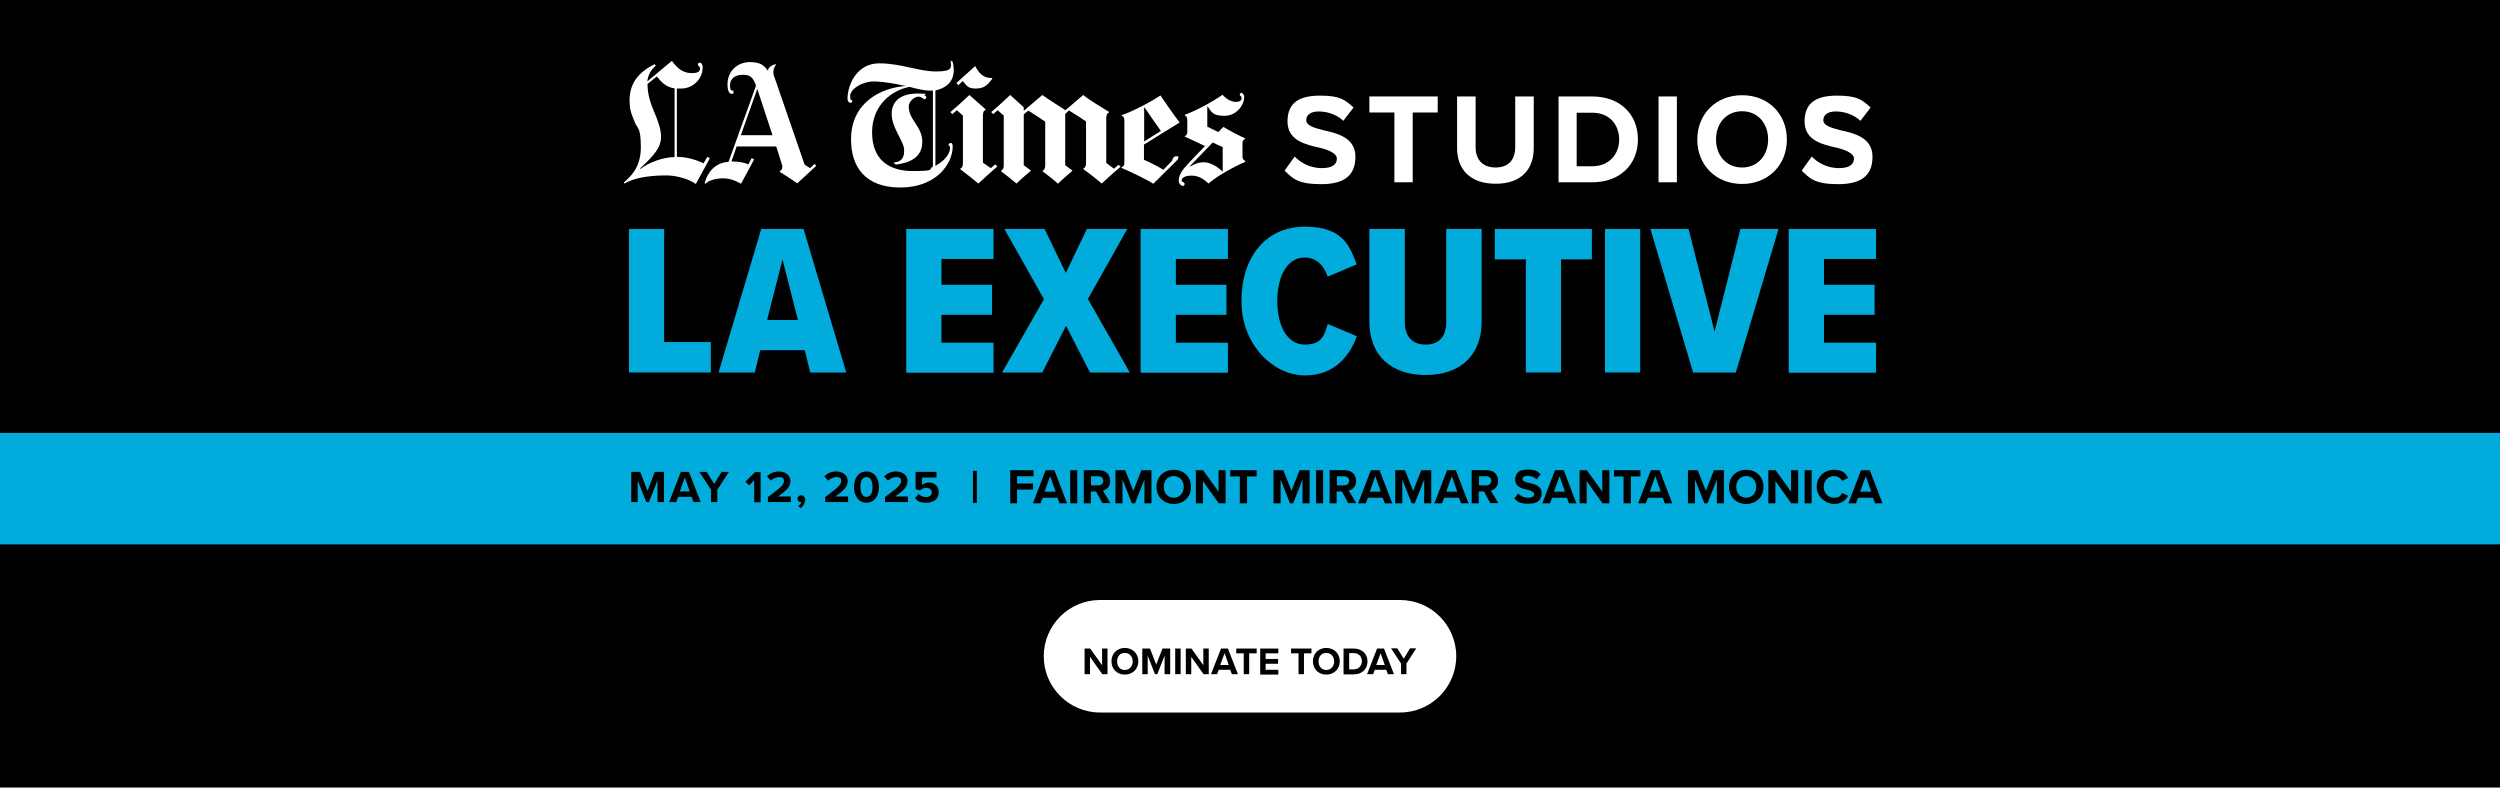 <?xml version="1.0" encoding="UTF-8"?>
<svg id="Layer_1" xmlns="http://www.w3.org/2000/svg" version="1.1" viewBox="0 0 1200 378">
  <!-- Generator: Adobe Illustrator 29.3.1, SVG Export Plug-In . SVG Version: 2.1.0 Build 151)  -->
  <defs>
    <style>
      .st0 {
        isolation: isolate;
      }

      .st1 {
        fill: #fff;
      }

      .st2 {
        fill: #01acdc;
      }
    </style>
  </defs>
  <rect width="1200" height="378"/>
  <g>
    <g>
      <path class="st2" d="M301.9,178.8v-68.9h16.9v54.3h22.4v14.6h-39.3Z"/>
      <path class="st2" d="M388.9,178.8l-2.6-10.7h-21.4l-2.6,10.7h-17.4l20.5-68.9h20.3l20.5,68.9h-17.4.1ZM375.6,124.5l-7.4,29.1h14.8l-7.4-29.1h0Z"/>
      <path class="st2" d="M435,178.8v-68.9h41.9v14.4h-25v12.4h24.3v14.4h-24.3v13.4h25v14.4h-41.9Z"/>
      <path class="st2" d="M523.2,178.8l-11.5-22.4-11.4,22.4h-19.3l20.1-35.2-19-33.7h19.3l10.2,21.1,10.1-21.1h19.4l-18.9,33.6,20.1,35.3h-19.3.2Z"/>
      <path class="st2" d="M547.5,178.8v-68.9h41.9v14.4h-25v12.4h24.3v14.4h-24.3v13.4h25v14.4h-41.9Z"/>
      <path class="st2" d="M595.9,144.4c0-21.1,11.8-35.6,30.4-35.6s21.6,9.6,24.9,18.1l-13.9,5.9c-1.8-5.4-5.5-9.2-11.1-9.2-8.2,0-13.1,8.8-13.1,20.9s4.9,20.9,13.1,20.9,9.5-4.3,11.1-9.9l14,5.9c-3.2,8.5-9.9,18.8-25,18.8s-30.4-14.7-30.4-35.6h0v-.2Z"/>
      <path class="st2" d="M657.3,109.9h17v44.5c0,6.9,3.3,11,10,11s9.9-4,9.9-11v-44.5h17v44.4c0,16.3-10.3,25.7-26.9,25.7s-27-9.4-27-25.7v-44.4h0Z"/>
      <path class="st2" d="M732.4,178.8v-54.3h-14.9v-14.6h46.6v14.6h-14.8v54.3h-16.9,0Z"/>
      <path class="st2" d="M770.4,178.8v-68.9h16.9v68.9h-16.9Z"/>
      <path class="st2" d="M812.7,178.8l-20.5-68.9h18.3l12.5,49.3,12.4-49.3h18.3l-20.5,68.9h-20.5Z"/>
      <path class="st2" d="M858.6,178.8v-68.9h41.9v14.4h-25v12.4h24.3v14.4h-24.3v13.4h25v14.4h-41.9Z"/>
    </g>
    <g>
      <g>
        <path class="st1" d="M621.4,75.1c2.9,3,7.4,5.6,13.1,5.6s7.2-2.3,7.2-4.6-3.6-4.1-8.3-5.2c-6.7-1.5-15.4-3.4-15.4-12.6s5.9-12.4,15.6-12.4,12,2,16.1,5.7l-4.9,6.4c-3.3-3.1-7.8-4.5-11.8-4.5s-6,1.7-6,4.2,3.5,3.6,8.2,4.8c6.8,1.5,15.4,3.6,15.4,12.7s-5.4,13.2-16.5,13.2-13.6-2.7-17.5-6.5l4.8-6.7h0Z"/>
        <path class="st1" d="M669.3,87.5v-33.5h-12v-7.7h32.8v7.7h-12v33.5h-8.8Z"/>
        <path class="st1" d="M699.4,46.3h8.9v24.4c0,5.7,3.2,9.7,9.6,9.7s9.4-4,9.4-9.7v-24.4h8.9v24.7c0,10.2-5.9,17.2-18.3,17.2s-18.5-7-18.5-17.2v-24.8h0Z"/>
        <path class="st1" d="M748.1,87.5v-41.2h16.2c12.9,0,21.9,8.2,21.9,20.6s-9,20.6-21.9,20.6h-16.2ZM756.8,79.8h7.5c8.2,0,12.9-5.9,12.9-12.8s-4.4-12.9-12.9-12.9h-7.5v25.7Z"/>
        <path class="st1" d="M796.1,87.5v-41.2h8.8v41.2h-8.8Z"/>
        <path class="st1" d="M836.2,45.7c12.5,0,21.5,8.9,21.5,21.3s-9.1,21.3-21.5,21.3-21.5-8.9-21.5-21.3,9.1-21.3,21.5-21.3ZM836.2,53.4c-7.6,0-12.5,5.8-12.5,13.5s4.9,13.5,12.5,13.5,12.5-5.9,12.5-13.5-4.9-13.5-12.5-13.5Z"/>
        <path class="st1" d="M869.6,75.1c2.9,3,7.4,5.6,13.1,5.6s7.2-2.3,7.2-4.6-3.6-4.1-8.3-5.2c-6.7-1.5-15.4-3.4-15.4-12.6s5.9-12.4,15.6-12.4,12,2,16.1,5.7l-4.9,6.4c-3.3-3.1-7.8-4.5-11.8-4.5s-6,1.7-6,4.2,3.5,3.6,8.2,4.8c6.8,1.5,15.4,3.6,15.4,12.7s-5.4,13.2-16.5,13.2-13.6-2.7-17.5-6.5l4.8-6.7h0Z"/>
      </g>
      <g>
        <g>
          <path class="st1" d="M370.8,64.9l-7.3-22.2-7.9,22.2h15.2,0ZM391.9,79.5l-9.2,8.5c-2.7-1.9-5-3.4-8.4-5.5v-.4c.8-.3,1.2-1,1.2-2s0-.8-.2-1.2l-2.7-8.6h-19l-2.5,7.2c3.9,0,6.2.6,8.1,1.4l1.6-3,1.2.6-6.3,11.7c-2.6-1.5-5.4-2.6-8.7-2.6s-6.8,1-8.2,2.4c-.3.3-.7.2-.5-.4,1.5-5.4,5.4-9.6,11.4-9.9l13.2-36.6c-1.5-4.3-3.1-5.2-6.4-5.2s-6.1,1.5-6.1,5.2,1.7,1.6,1.7,2.9-.4,1-1,1c-1.1,0-1.9-1.5-1.9-4.5,0-6.7,5.1-10.7,10.7-10.7s7.1,2,8.6,4.1c.5-2,2.5-2.9,4-3.1v.2c-.8,1.2-1.3,2.2-1.3,3.7s.6,2.5.8,3.1l14.2,41.2,2.6,1.7,2.2-2,.9,1h0v-.2Z"/>
          <path class="st1" d="M323.8,75.4v-33c-4.6-.5-7-3.9-8.5-5.7l-4.5,3.6c0,5,1.5,9.4,3.2,13.4,1.6,3.6,3.3,8.4,3.3,11.7,0,5.4-3,8.8-10.1,15.5l.2.2c4.2-3.2,10.7-5.6,16.4-5.7M340.7,76l-6.7,12.3c-3.6-2.5-9.4-4.1-14.3-4.1-9.7,0-16.4,1.7-19.9,3.9l-.4-.5c3.1-2.7,8.2-7,8.2-16.9s-1.7-8.9-2.9-12c-1.4-3.6-2.5-5.5-2.5-10.5,0-8.7,4.7-13.7,12-17.4l.6.7c-2.5,2.1-3.8,4.8-4.1,7.6l11.8-9.9c3,4.2,5.8,5.9,9.6,5.9s3.9-1.4,3.9-2.4-1-.9-1-1.7.5-.9.9-.9c.9,0,1.4,1.2,1.4,2.1,0,6-5,10.3-10.2,10.3s-1.6,0-2.2,0v32.8c4.6,0,9.3,1.4,12.8,3.1l1.8-3.1,1.2.6h0Z"/>
        </g>
        <g>
          <path class="st1" d="M537.9,80c-2.3,1.9-6.9,6.1-9.1,8.1-2-1.8-6.2-5.1-8.8-6.9v-.3c.7-.3,1.3-.9,1.3-2.6v-20c-2.1-1.5-6-3.9-8.2-5.3l-1.8,1.7v24.6l3.5,2.6s-4.9,4.2-7,6.3c-1.9-1.9-4.8-4-7.4-6v-.2c.7-.3,1.3-1,1.3-2.7v-20.9c-2.1-1.5-5.9-3.9-8.1-5.3l-2.2,1.8v24.4l3.5,2.6s-4.7,3.9-7,6.2c-2.2-1.9-4.5-3.7-7.4-5.9v-.2c.8-.3,1.3-1.3,1.3-2.5v-24l-2.9-2.6-2.2,1.9-.9-1c2.2-1.8,6-5.3,9.1-8.2l6.5,5.9v1.7l8.9-7.6c2.8,2,11.1,7.3,11.1,7.3l8.5-7.3c2.7,2.2,9,6,12.4,8.1v.3c-1.1.3-1.3,1.8-1.3,2.6v21.6l3.7,2.8,2.2-1.9,1,.9h0Z"/>
          <path class="st1" d="M476.3,37.8c-2.3,3.2-4.2,4.7-7.9,4.7s-4.3-1.2-6.3-3.6l-2.1,2-.9-1.1,9-8.1c2.5,5.1,5.5,5.8,8,5.7l.2.3h0Z"/>
          <path class="st1" d="M478.6,80c-2.5,2.2-6.7,5.9-9,8.1-2.2-1.9-5.8-4.7-8.7-6.9v-.2c.8-.3,1.3-1.3,1.3-2.5v-23l-2.9-2.6-2.2,1.9-.9-1c2.2-1.8,6-5.3,9.1-8.2l7.8,6.9v.3c-.9.3-1.3.9-1.3,3v22.3l3.8,2.6,2.1-1.8,1,1h0Z"/>
          <path class="st1" d="M597.7,77.7c-5.6,2.4-13.7,6.9-17.6,10.4-2-1.9-4.6-3.8-8.1-3.8s-4.8,1.2-4.8,2.3,1.4.6,1.4,1.6-.3,1-1,1-1.8-1.1-1.8-2.5c0-2.6,1.3-4.8,5.4-9.1l7.2-7.5c-3-1.5-7.3-3.4-9.7-4.5v-.3c.7-.2,1.2-.9,1.2-1.8v-6.1c0-.7-.3-1.7-1.2-2v-.3c6-2.2,13.7-6.5,18.1-9.6,1,1.1,3.5,3.4,6.3,3.4s2.9-1.2,2.9-2-.9-.7-.9-1.4.3-.9.8-.9,1.3.7,1.3,2c0,3.9-3.7,9-9.5,9s-6.2-2-8-4.5h-.2v9.7l5.3,2.6,2.4-2.5c2.5,1.6,7.7,4.3,10.5,5.5v.2c-.5.2-1.3.8-1.3,2v6.8c0,1,.8,1.6,1.3,1.8v.3h0v.2ZM586.9,82.2v-11.6c-1.4-.6-3.4-1.5-4.8-2.2l-11.1,11.5h.3c1.7-.8,3.2-2,6.6-2s7.1,2.6,8.8,4.4h.2Z"/>
          <path class="st1" d="M566.2,58.8l-17.1,10.6v7.3c2.2.9,7,3.3,9.3,4.8l3.7-3.8c1-1,.7-2.7,2.5-2.7s.9.3.9.9-.4.9-.7,1.2l-11.2,11.1c-3.8-2.4-11.5-6-15.3-7.6v-.3c.6-.2,1.4-.7,1.4-2.2v-20.2c0-1.7-.7-2.2-1.4-2.3v-.3c5.7-1.9,14.5-6.6,18.7-9.5,2.9,4.3,6.6,9.6,9.3,13.1h-.1ZM557.2,62.8c-2-2.8-5.6-7.9-7.8-11.2h-.2v16.3l8.1-5.1h0Z"/>
          <path class="st1" d="M457.8,33.8c0,5.8-4.3,8.7-8.8,9.6v36.2c5.8-3.2,7-6.8,7-8.5s-.7-.9-.7-1.5.6-1,1-1c.7,0,1,.6,1,1.7,0,8.4-8,19.7-25.1,19.7s-23.7-10.1-23.7-23.1c0-18.5,15.6-25,26.3-25.6-4-.9-10.3-2.2-15.6-2.2s-11.1,3.6-11.1,6.9,1,1.5,1,2.3-.2,1-.9,1c-1,0-1.4-1.1-1.4-1.8,0-7,4.6-17.1,15.2-17.1s18.9,3.9,27.3,3.9,7.2-2,7-5.2l.9.4c.2.5.6,2.2.6,4.3h0ZM447.8,80v-36.5h-1.6c-2.5,0-6.8-1-9.6-1.8-8.3,1.5-18,8.6-18,21.8s8.1,18.6,19.5,18.6,7.3-.8,9.7-2.2h0Z"/>
          <path class="st1" d="M444.7,46.7c0,.5-.6.9-1,.9-.6,0-1.1-1.2-2.9-1.2s-4.6,2.2-4.6,4.7c0,6.7,6.5,9.4,6.5,17s-6.2,10.1-12.7,10.9l-1.2-.9c3.5-.5,5.2-1.7,5.2-6s-6-10.6-6-17.4,5.2-9.8,12.3-9.8,2.8.4,3.5.8c.4.2.8.5.8,1h.1Z"/>
        </g>
      </g>
    </g>
  </g>
  <rect class="st2" y="207.8" width="1200" height="53.5"/>
  <path class="st1" d="M528,288h144c14.9,0,27,12.1,27,27h0c0,14.9-12.1,27-27,27h-144c-14.9,0-27-12.1-27-27h0c0-14.9,12.1-27,27-27Z"/>
  <g class="st0">
    <g class="st0">
      <path d="M529.1,323.6l-5.9-8.3v8.3h-2.6v-12.3h2.7l5.7,8v-8h2.6v12.3h-2.5Z"/>
      <path d="M539.9,311c3.7,0,6.5,2.7,6.5,6.4s-2.7,6.4-6.5,6.4-6.4-2.7-6.4-6.4,2.7-6.4,6.4-6.4ZM539.9,313.4c-2.3,0-3.7,1.7-3.7,4.1s1.5,4.1,3.7,4.1,3.8-1.8,3.8-4.1-1.5-4.1-3.8-4.1Z"/>
      <path d="M559,323.6v-8.9l-3.5,8.9h-1.1l-3.5-8.9v8.9h-2.6v-12.3h3.7l3,7.7,3-7.7h3.7v12.3h-2.7Z"/>
      <path d="M564.1,323.6v-12.3h2.6v12.3h-2.6Z"/>
      <path d="M577.7,323.6l-5.9-8.3v8.3h-2.6v-12.3h2.7l5.7,8v-8h2.6v12.3h-2.5Z"/>
      <path d="M591.3,323.6l-.8-2.1h-5.5l-.8,2.1h-2.9l4.8-12.3h3.3l4.8,12.3h-2.9,0ZM587.8,313.5l-2.1,5.7h4.1l-2-5.7Z"/>
      <path d="M597,323.6v-10h-3.6v-2.3h9.8v2.3h-3.6v10h-2.6Z"/>
      <path d="M604.9,323.6v-12.3h8.7v2.3h-6.1v2.7h6v2.3h-6v2.9h6.1v2.3h-8.7v-.2Z"/>
      <path d="M623.3,323.6v-10h-3.6v-2.3h9.8v2.3h-3.6v10h-2.6Z"/>
      <path d="M636.6,311c3.7,0,6.5,2.7,6.5,6.4s-2.7,6.4-6.5,6.4-6.4-2.7-6.4-6.4,2.7-6.4,6.4-6.4ZM636.6,313.4c-2.3,0-3.7,1.7-3.7,4.1s1.5,4.1,3.7,4.1,3.8-1.8,3.8-4.1-1.5-4.1-3.8-4.1Z"/>
      <path d="M644.9,323.6v-12.3h4.9c3.9,0,6.6,2.5,6.6,6.2s-2.7,6.2-6.6,6.2h-4.9ZM647.6,321.3h2.2c2.4,0,3.9-1.8,3.9-3.9s-1.3-3.9-3.9-3.9h-2.2v7.7h0Z"/>
      <path d="M666.2,323.6l-.8-2.1h-5.5l-.8,2.1h-2.9l4.8-12.3h3.3l4.8,12.3h-2.9,0ZM662.7,313.5l-2.1,5.7h4.1l-2-5.7Z"/>
      <path d="M672.5,323.6v-5.1l-4.8-7.3h3l3.1,5,3-5h3l-4.7,7.3v5.1h-2.6Z"/>
    </g>
  </g>
  <g>
    <g class="st0">
      <path d="M315.6,241v-10.4l-4.1,10.4h-1.3l-4.1-10.4v10.4h-3.1v-14.5h4.3l3.5,9.1,3.5-9.1h4.4v14.5h-3.1,0Z"/>
      <path d="M332.9,241l-.9-2.5h-6.5l-.9,2.5h-3.4l5.6-14.5h3.9l5.6,14.5h-3.4ZM328.7,229.2l-2.4,6.7h4.8l-2.4-6.7Z"/>
      <path d="M341.3,241v-5.9l-5.6-8.6h3.5l3.6,5.8,3.6-5.8h3.5l-5.6,8.6v5.9h-3.1.1Z"/>
      <path d="M362,241v-10.5l-2.4,2.5-1.8-1.8,4.6-4.6h2.7v14.5h-3.1Z"/>
      <path d="M368.6,241v-2.4c5.9-4.4,7.7-5.9,7.7-7.7s-1.2-1.9-2.4-1.9-2.9.7-3.9,1.7l-1.8-2c1.4-1.6,3.6-2.4,5.6-2.4,3.1,0,5.6,1.7,5.6,4.6s-2,4.6-5.9,7.4h6.1v2.7h-11Z"/>
      <path d="M383,243c.7-.4,1.5-1.3,1.7-2h-.4c-.8,0-1.5-.7-1.5-1.6s.8-1.7,1.7-1.7,2,.8,2,2.2-.9,3.1-2.2,4l-1.2-1h-.1Z"/>
      <path d="M396.1,241v-2.4c5.9-4.4,7.7-5.9,7.7-7.7s-1.2-1.9-2.4-1.9-2.9.7-3.9,1.7l-1.8-2c1.4-1.6,3.6-2.4,5.6-2.4,3.1,0,5.6,1.7,5.6,4.6s-2,4.6-5.9,7.4h6.1v2.7h-11Z"/>
      <path d="M415.9,226.3c4.1,0,6,3.7,6,7.5s-1.9,7.5-6,7.5-6-3.8-6-7.5,1.8-7.5,6-7.5ZM415.9,229c-2.1,0-2.9,2.1-2.9,4.7s.8,4.8,2.9,4.8,2.9-2.1,2.9-4.8-.8-4.7-2.9-4.7Z"/>
      <path d="M424.8,241v-2.4c5.9-4.4,7.7-5.9,7.7-7.7s-1.2-1.9-2.4-1.9-2.9.7-3.9,1.7l-1.8-2c1.4-1.6,3.6-2.4,5.6-2.4,3.1,0,5.6,1.7,5.6,4.6s-2,4.6-5.9,7.4h6.1v2.7h-11Z"/>
      <path d="M440.7,237c1,1,2.4,1.6,3.9,1.6s2.7-1,2.7-2.2-1-2.2-2.6-2.2-2.2.4-3,1.2l-2.2-.6v-8.3h10v2.7h-6.9v3.6c.8-.7,1.9-1.2,3.3-1.2,2.5,0,4.7,1.7,4.7,4.7s-2.3,5-5.8,5-4.4-.8-5.6-2.2l1.7-2.1h-.2Z"/>
      <path d="M467,241.4v-15.4h1.9v15.4h-1.9Z"/>
    </g>
    <g class="st0">
      <g class="st0">
        <path d="M484.9,241.6v-15.9h11.2v2.9h-7.9v3.5h7.7v2.9h-7.7v6.6h-3.4Z"/>
        <path d="M508.6,241.6l-1-2.7h-7.1l-1,2.7h-3.7l6.1-15.9h4.2l6.1,15.9h-3.7ZM504,228.7l-2.6,7.3h5.3l-2.6-7.3Z"/>
        <path d="M513.7,241.6v-15.9h3.4v15.9h-3.4Z"/>
        <path d="M529.2,241.6l-3.1-5.7h-2.5v5.7h-3.4v-15.9h7.4c3.3,0,5.3,2.2,5.3,5.1s-1.8,4.3-3.5,4.7l3.6,6h-3.9ZM527.2,228.6h-3.5v4.4h3.5c1.4,0,2.4-.9,2.4-2.2s-1-2.2-2.4-2.2Z"/>
        <path d="M549.3,241.6v-11.4l-4.5,11.4h-1.5l-4.5-11.4v11.4h-3.4v-15.9h4.7l3.9,9.9,3.9-9.9h4.8v15.9h-3.4Z"/>
        <path d="M563.4,225.5c4.8,0,8.3,3.4,8.3,8.2s-3.5,8.2-8.3,8.2-8.3-3.4-8.3-8.2,3.5-8.2,8.3-8.2ZM563.4,228.5c-2.9,0-4.8,2.2-4.8,5.2s1.9,5.2,4.8,5.2,4.8-2.3,4.8-5.2-1.9-5.2-4.8-5.2Z"/>
        <path d="M585,241.6l-7.6-10.7v10.7h-3.4v-15.9h3.5l7.4,10.3v-10.3h3.4v15.9h-3.3Z"/>
        <path d="M595.1,241.6v-12.9h-4.6v-3h12.7v3h-4.6v12.9h-3.4Z"/>
        <path d="M625.2,241.6v-11.4l-4.5,11.4h-1.5l-4.5-11.4v11.4h-3.4v-15.9h4.7l3.9,9.9,3.9-9.9h4.8v15.9h-3.4Z"/>
        <path d="M631.7,241.6v-15.9h3.4v15.9h-3.4Z"/>
        <path d="M647.2,241.6l-3.1-5.7h-2.5v5.7h-3.4v-15.9h7.4c3.3,0,5.3,2.2,5.3,5.1s-1.8,4.3-3.5,4.7l3.6,6h-3.9ZM645.2,228.6h-3.5v4.4h3.5c1.4,0,2.4-.9,2.4-2.2s-1-2.2-2.4-2.2Z"/>
        <path d="M664.7,241.6l-1-2.7h-7.1l-1,2.7h-3.7l6.1-15.9h4.2l6.1,15.9h-3.7ZM660.1,228.7l-2.6,7.3h5.3l-2.6-7.3Z"/>
        <path d="M683.6,241.6v-11.4l-4.5,11.4h-1.5l-4.5-11.4v11.4h-3.4v-15.9h4.7l3.9,9.9,3.9-9.9h4.8v15.9h-3.4Z"/>
        <path d="M701.3,241.6l-1-2.7h-7.1l-1,2.7h-3.7l6.1-15.9h4.2l6.1,15.9h-3.7ZM696.8,228.7l-2.6,7.3h5.3l-2.6-7.3Z"/>
        <path d="M715.4,241.6l-3.1-5.7h-2.5v5.7h-3.4v-15.9h7.4c3.3,0,5.3,2.2,5.3,5.1s-1.8,4.3-3.5,4.7l3.6,6h-3.9ZM713.4,228.6h-3.5v4.4h3.5c1.4,0,2.4-.9,2.4-2.2s-1-2.2-2.4-2.2Z"/>
        <path d="M728.6,236.8c1.1,1.2,2.9,2.1,5,2.1s2.8-.9,2.8-1.8-1.4-1.6-3.2-2c-2.6-.6-5.9-1.3-5.9-4.9s2.3-4.8,6-4.8,4.6.8,6.2,2.2l-1.9,2.5c-1.3-1.2-3-1.7-4.5-1.7s-2.3.7-2.3,1.6,1.3,1.4,3.2,1.8c2.6.6,6,1.4,6,4.9s-2.1,5.1-6.4,5.1-5.2-1-6.7-2.5l1.9-2.6Z"/>
        <path d="M753.1,241.6l-1-2.7h-7.1l-1,2.7h-3.7l6.1-15.9h4.2l6.1,15.9h-3.7ZM748.5,228.7l-2.6,7.3h5.3l-2.6-7.3Z"/>
        <path d="M769.2,241.6l-7.6-10.7v10.7h-3.4v-15.9h3.5l7.4,10.3v-10.3h3.4v15.9h-3.3Z"/>
        <path d="M779.3,241.6v-12.9h-4.6v-3h12.7v3h-4.6v12.9h-3.4Z"/>
        <path d="M799.1,241.6l-1-2.7h-7.1l-1,2.7h-3.7l6.1-15.9h4.2l6.1,15.9h-3.7ZM794.5,228.7l-2.6,7.3h5.3l-2.6-7.3Z"/>
        <path d="M824.1,241.6v-11.4l-4.5,11.4h-1.5l-4.5-11.4v11.4h-3.4v-15.9h4.7l3.9,9.9,3.9-9.9h4.8v15.9h-3.4Z"/>
        <path d="M838.2,225.5c4.8,0,8.3,3.4,8.3,8.2s-3.5,8.2-8.3,8.2-8.3-3.4-8.3-8.2,3.5-8.2,8.3-8.2ZM838.2,228.5c-2.9,0-4.8,2.2-4.8,5.2s1.9,5.2,4.8,5.2,4.8-2.3,4.8-5.2-1.9-5.2-4.8-5.2Z"/>
        <path d="M859.8,241.6l-7.6-10.7v10.7h-3.4v-15.9h3.5l7.4,10.3v-10.3h3.4v15.9h-3.3Z"/>
        <path d="M866.2,241.6v-15.9h3.4v15.9h-3.4Z"/>
        <path d="M872,233.7c0-4.9,3.7-8.2,8.3-8.2s5.6,1.9,6.8,3.9l-2.9,1.4c-.7-1.3-2.1-2.3-3.9-2.3-2.8,0-4.9,2.2-4.9,5.2s2.1,5.2,4.9,5.2,3.2-1,3.9-2.3l2.9,1.4c-1.1,2-3.1,3.9-6.8,3.9s-8.3-3.3-8.3-8.2Z"/>
        <path d="M900,241.6l-1-2.7h-7.1l-1,2.7h-3.7l6.1-15.9h4.2l6.1,15.9h-3.7ZM895.5,228.7l-2.6,7.3h5.3l-2.6-7.3Z"/>
      </g>
    </g>
  </g>
</svg>